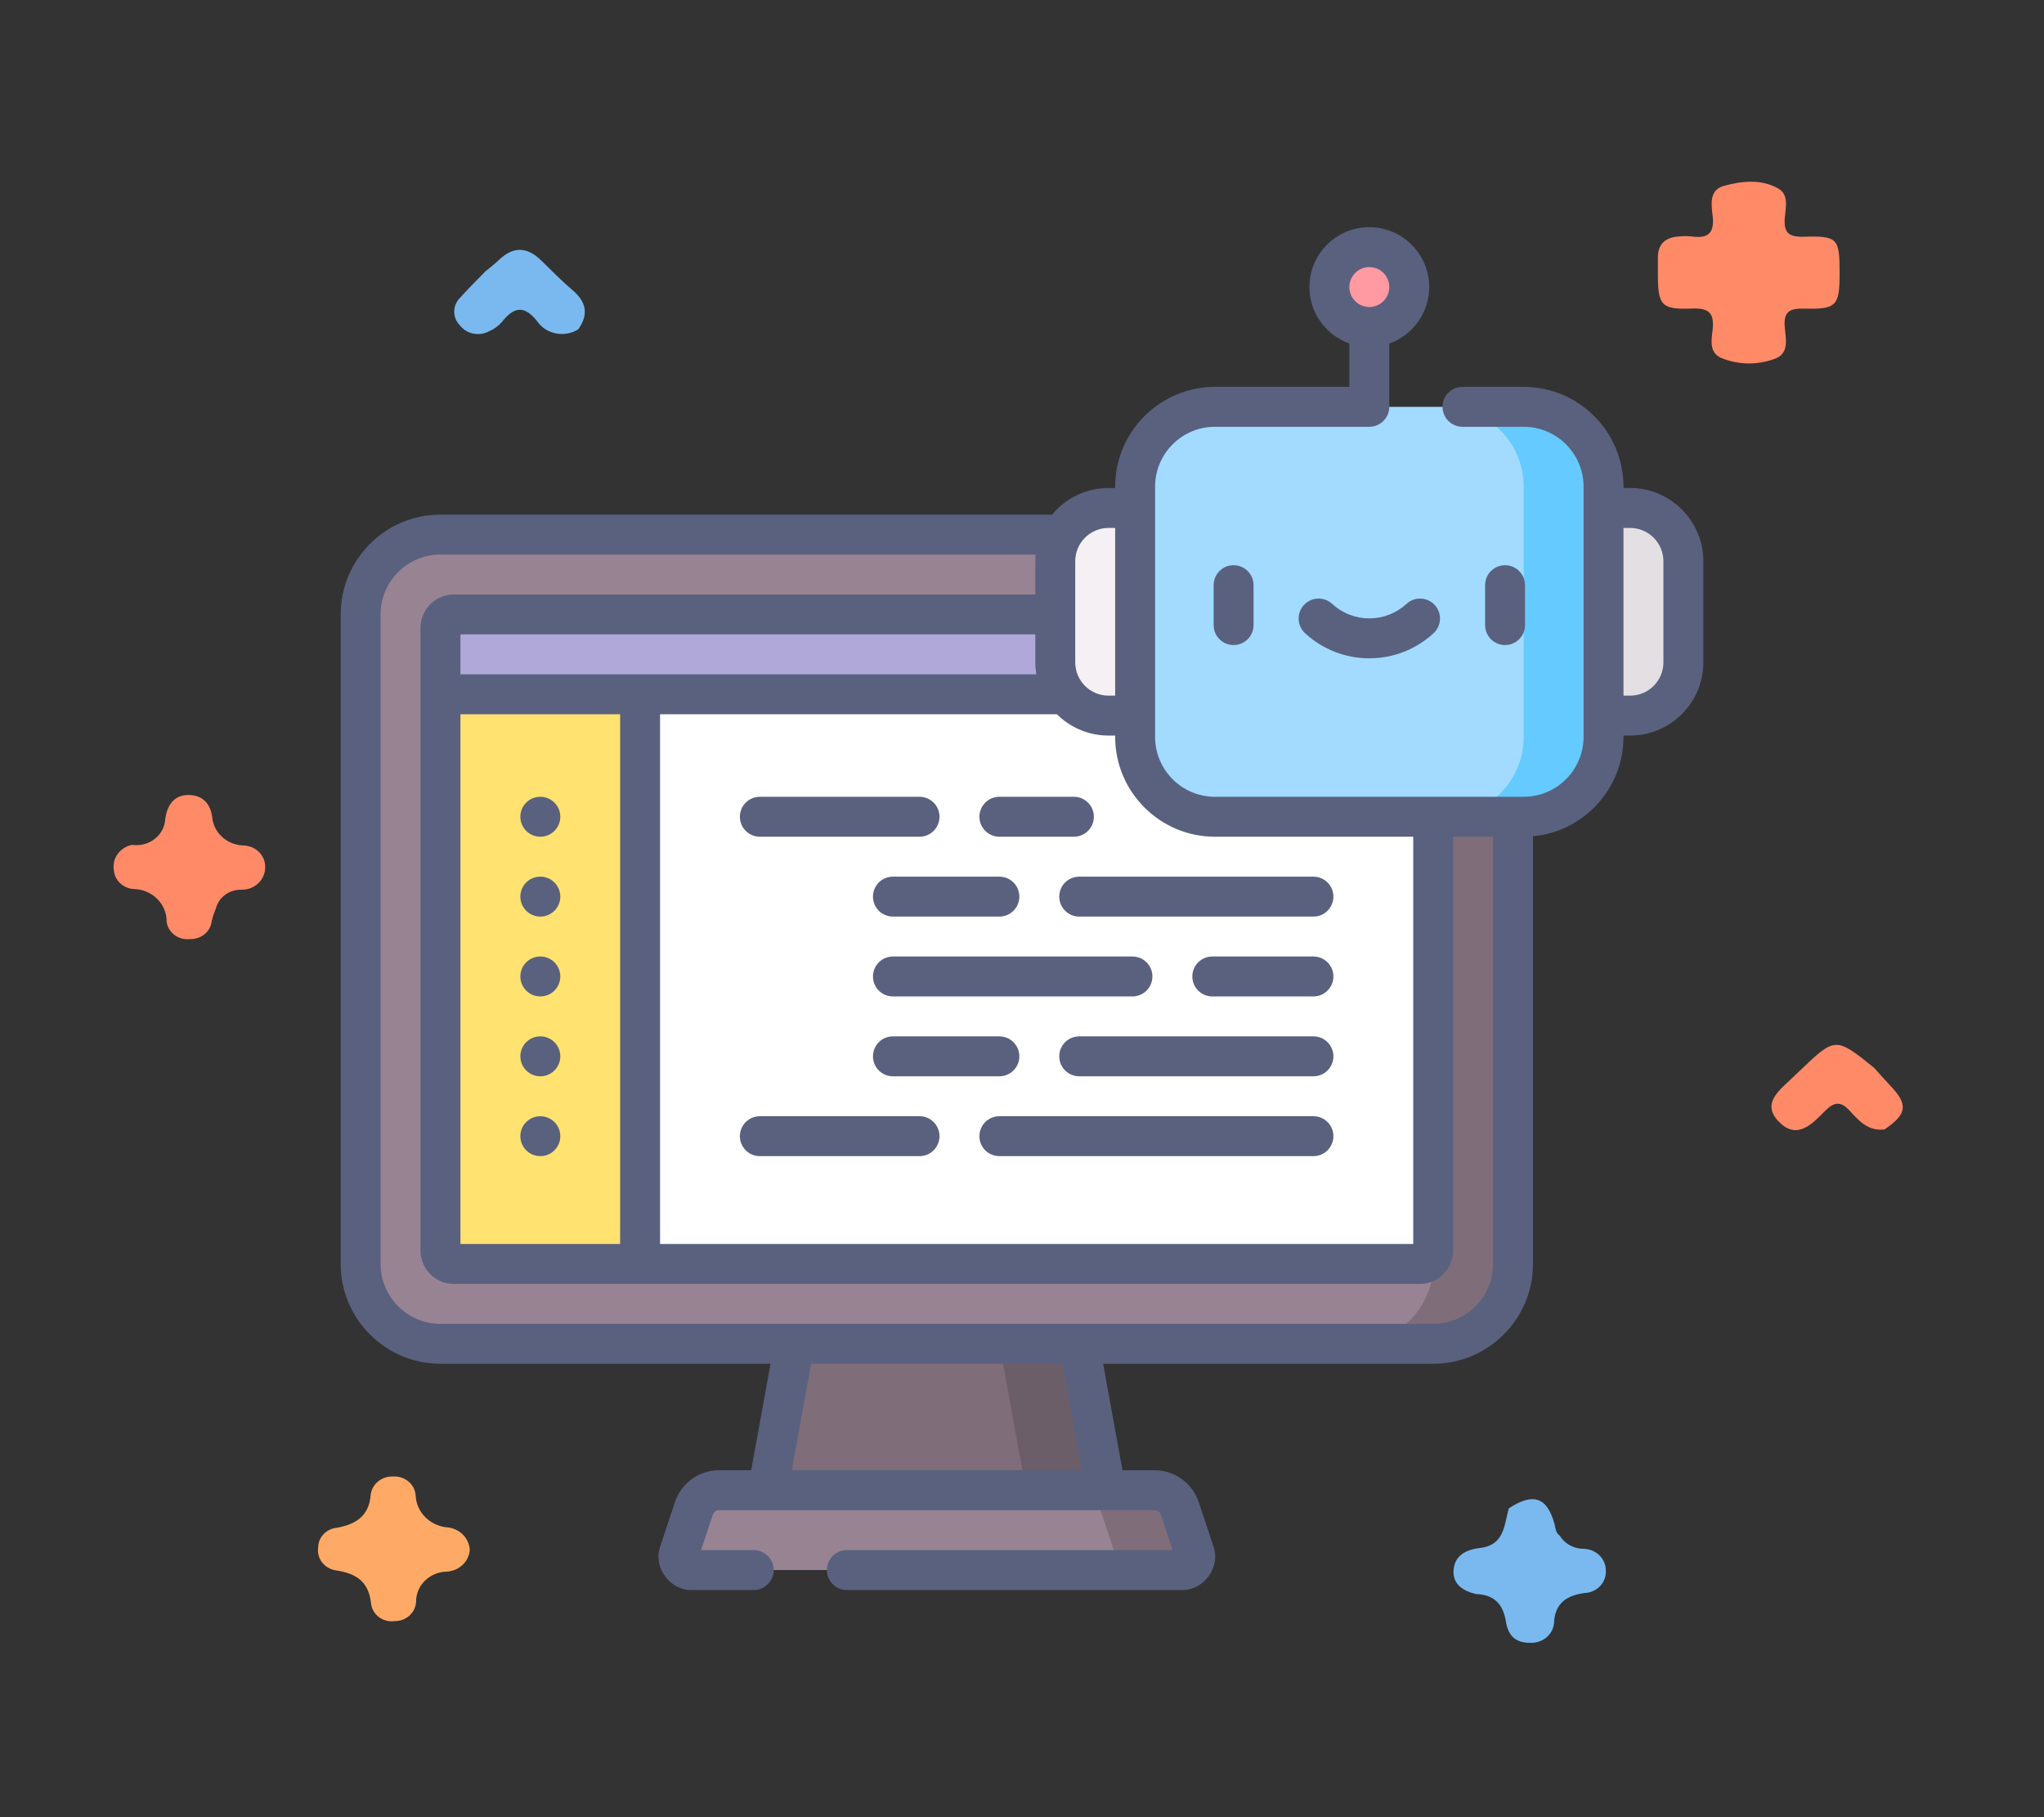<svg width="90" height="80" viewBox="0 0 90 80" fill="none" xmlns="http://www.w3.org/2000/svg">
<rect x="0" y="0" width="90" height="80" fill="#333333" stroke="none"/>
<g clip-path="url(#clip0_432_141)">
<path d="M48.919 66.853L47.388 58.434L35.223 57.828L33.57 66.917L48.919 66.853Z" fill="#806D7A"/>
<path d="M48.919 66.856H45.404L43.873 58.438H47.389L48.919 66.856Z" fill="#6C5E69"/>
<path d="M66.621 35.605V55.644C66.621 57.586 65.047 59.16 63.106 59.16H19.395C17.453 59.16 15.879 57.586 15.879 55.644V27.051C15.879 25.109 17.453 23.535 19.395 23.535H49.506L66.621 35.605Z" fill="#988393"/>
<path d="M66.621 35.605V55.644C66.621 57.586 65.048 59.16 63.106 59.16H59.59C61.532 59.16 63.106 57.586 63.106 55.644V35.605L45.991 23.535H49.506L66.621 35.605Z" fill="#806D7A"/>
<path d="M63.106 35.605V55.058C63.106 55.382 62.843 55.644 62.52 55.644H19.981C19.657 55.644 19.395 55.382 19.395 55.058V27.637C19.395 27.313 19.657 27.051 19.981 27.051H49.659L63.106 35.605Z" fill="white"/>
<path d="M30.462 69.121C30.062 69.121 29.779 68.729 29.906 68.35L30.554 66.407C30.713 65.928 31.161 65.606 31.666 65.606H50.836C51.34 65.606 51.788 65.928 51.947 66.407L52.595 68.35C52.721 68.729 52.439 69.121 52.039 69.121H30.462Z" fill="#988393"/>
<path d="M52.038 69.121H48.523C48.924 69.121 49.206 68.73 49.08 68.35L48.431 66.407C48.272 65.928 47.824 65.606 47.319 65.606H50.835C51.34 65.606 51.788 65.928 51.947 66.407L52.595 68.35C52.722 68.73 52.439 69.121 52.038 69.121Z" fill="#806D7A"/>
<path d="M28.184 55.644H19.981C19.657 55.644 19.395 55.382 19.395 55.058V30.566H28.184V55.644Z" fill="#FFE270"/>
<path d="M55.185 30.566H19.395V27.637C19.395 27.313 19.657 27.051 19.981 27.051H49.658L55.185 30.566Z" fill="#B0A8D9"/>
<path d="M60.293 14.395C59.322 14.395 58.535 13.607 58.535 12.637C58.535 11.666 59.322 10.879 60.293 10.879C61.264 10.879 62.051 11.666 62.051 12.637C62.051 13.607 61.264 14.395 60.293 14.395Z" fill="#FF9AA2"/>
<path d="M67.09 35.957H53.496C51.554 35.957 49.98 34.383 49.98 32.441V21.426C49.98 19.484 51.554 17.91 53.496 17.91H67.09C69.031 17.91 70.605 19.484 70.605 21.426V32.441C70.605 34.383 69.031 35.957 67.09 35.957Z" fill="#A2DBFF"/>
<path d="M70.605 21.426V32.441C70.605 34.383 69.032 35.957 67.09 35.957H63.574C65.516 35.957 67.09 34.383 67.09 32.441V21.426C67.09 19.484 65.516 17.91 63.574 17.91H67.09C69.032 17.91 70.605 19.484 70.605 21.426Z" fill="#64CAFF"/>
<path d="M49.981 31.504H48.809C47.515 31.504 46.465 30.455 46.465 29.16V24.707C46.465 23.413 47.515 22.363 48.809 22.363H49.981V31.504Z" fill="#F5F0F3"/>
<path d="M71.777 31.504H70.606V22.363H71.777C73.072 22.363 74.121 23.413 74.121 24.707V29.16C74.121 30.455 73.072 31.504 71.777 31.504Z" fill="#E4DFE3"/>
<path d="M67.148 27.52V25.762C67.148 25.276 66.755 24.883 66.269 24.883C65.784 24.883 65.391 25.276 65.391 25.762V27.52C65.391 28.005 65.784 28.398 66.269 28.398C66.755 28.398 67.148 28.005 67.148 27.52Z" fill="#59617F"/>
<path d="M53.438 25.762V27.52C53.438 28.005 53.831 28.398 54.316 28.398C54.802 28.398 55.195 28.005 55.195 27.52V25.762C55.195 25.276 54.802 24.883 54.316 24.883C53.831 24.883 53.438 25.276 53.438 25.762Z" fill="#59617F"/>
<path d="M61.93 26.585C61.483 26.997 60.902 27.224 60.293 27.224C59.684 27.224 59.103 26.997 58.656 26.585C58.3 26.256 57.744 26.278 57.414 26.634C57.085 26.991 57.107 27.547 57.464 27.876C58.236 28.589 59.241 28.982 60.293 28.982C61.345 28.982 62.35 28.589 63.122 27.876C63.479 27.547 63.501 26.991 63.172 26.634C62.843 26.278 62.287 26.255 61.93 26.585Z" fill="#59617F"/>
<path d="M23.792 49.141H23.79C23.305 49.141 22.912 49.534 22.912 50.02C22.912 50.505 23.306 50.898 23.792 50.898C24.277 50.898 24.671 50.505 24.671 50.02C24.671 49.534 24.277 49.141 23.792 49.141Z" fill="#59617F"/>
<path d="M23.792 45.625H23.79C23.305 45.625 22.912 46.019 22.912 46.504C22.912 46.989 23.306 47.383 23.792 47.383C24.277 47.383 24.671 46.989 24.671 46.504C24.671 46.019 24.277 45.625 23.792 45.625Z" fill="#59617F"/>
<path d="M23.792 42.109H23.79C23.305 42.109 22.912 42.503 22.912 42.988C22.912 43.474 23.306 43.867 23.792 43.867C24.277 43.867 24.671 43.474 24.671 42.988C24.671 42.503 24.277 42.109 23.792 42.109Z" fill="#59617F"/>
<path d="M71.777 21.484H71.484V21.426C71.484 19.003 69.513 17.031 67.09 17.031H64.395C63.909 17.031 63.516 17.425 63.516 17.91C63.516 18.395 63.909 18.789 64.395 18.789H67.09C68.544 18.789 69.727 19.972 69.727 21.426V32.441C69.727 33.895 68.544 35.078 67.09 35.078H53.496C52.042 35.078 50.86 33.895 50.86 32.441V21.426C50.86 19.972 52.042 18.789 53.496 18.789H60.293C60.779 18.789 61.172 18.395 61.172 17.91V15.122C62.195 14.759 62.93 13.783 62.93 12.637C62.93 11.183 61.747 10 60.293 10C58.839 10 57.656 11.183 57.656 12.637C57.656 13.782 58.391 14.759 59.414 15.122V17.031H53.496C51.073 17.031 49.102 19.003 49.102 21.426V21.484H48.809C47.81 21.484 46.916 21.941 46.325 22.656H19.395C16.972 22.656 15.001 24.628 15.001 27.051V55.644C15.001 58.067 16.972 60.039 19.395 60.039H33.928L33.075 64.726H31.665C30.781 64.726 29.999 65.29 29.72 66.128L29.072 68.072C28.741 68.983 29.493 70.025 30.462 70H33.187C33.672 70 34.066 69.606 34.066 69.121C34.066 68.635 33.672 68.242 33.187 68.242H30.868L31.387 66.684C31.427 66.565 31.539 66.484 31.665 66.484H50.835C50.962 66.484 51.073 66.565 51.113 66.684L51.632 68.242H37.288C36.803 68.242 36.409 68.635 36.409 69.121C36.409 69.606 36.803 70 37.288 70H52.039C53.008 70.026 53.76 68.983 53.428 68.072L52.781 66.129C52.501 65.29 51.719 64.726 50.835 64.726H49.425L48.573 60.039H63.105C65.529 60.039 67.5 58.068 67.5 55.644V36.816C69.731 36.608 71.484 34.726 71.484 32.441V32.383H71.777C73.554 32.383 75 30.937 75 29.16V24.707C75 22.93 73.554 21.484 71.777 21.484ZM60.293 11.758C60.778 11.758 61.172 12.152 61.172 12.637C61.172 13.121 60.778 13.516 60.293 13.516C59.808 13.516 59.414 13.121 59.414 12.637C59.414 12.152 59.808 11.758 60.293 11.758ZM53.496 36.836H62.227V54.765H29.063V31.445H46.539C47.122 32.024 47.924 32.383 48.809 32.383H49.102V32.441C49.102 34.864 51.073 36.836 53.496 36.836ZM45.63 29.687H20.274V27.93H45.586V29.16C45.586 29.34 45.602 29.516 45.63 29.687ZM20.274 31.445H27.305V54.765H20.274V31.445ZM48.809 23.242H49.102V30.625H48.809C48.001 30.625 47.344 29.968 47.344 29.16V24.707C47.344 23.899 48.001 23.242 48.809 23.242ZM47.639 64.726H34.862L35.714 60.039H46.786L47.639 64.726ZM63.106 58.281H19.395C17.941 58.281 16.758 57.098 16.758 55.644V27.051C16.758 25.597 17.941 24.414 19.395 24.414H45.6C45.591 24.511 45.586 24.608 45.586 24.707V26.172H19.981C19.173 26.172 18.516 26.829 18.516 27.637V55.058C18.516 55.866 19.173 56.523 19.981 56.523H62.52C63.327 56.523 63.984 55.866 63.984 55.058V36.836H65.742V55.644C65.742 57.098 64.559 58.281 63.106 58.281ZM73.242 29.16C73.242 29.968 72.585 30.625 71.777 30.625H71.484V23.242H71.777C72.585 23.242 73.242 23.899 73.242 24.707V29.16Z" fill="#59617F"/>
<path d="M57.832 42.109H53.379C52.893 42.109 52.5 42.503 52.5 42.988C52.5 43.474 52.893 43.867 53.379 43.867H57.832C58.318 43.867 58.711 43.474 58.711 42.988C58.711 42.503 58.318 42.109 57.832 42.109Z" fill="#59617F"/>
<path d="M50.742 42.988C50.742 42.503 50.349 42.109 49.863 42.109H39.316C38.831 42.109 38.438 42.503 38.438 42.988C38.438 43.474 38.831 43.867 39.316 43.867H49.863C50.349 43.867 50.742 43.474 50.742 42.988Z" fill="#59617F"/>
<path d="M57.832 45.625H47.52C47.034 45.625 46.641 46.019 46.641 46.504C46.641 46.989 47.034 47.383 47.52 47.383H57.832C58.318 47.383 58.711 46.989 58.711 46.504C58.711 46.019 58.318 45.625 57.832 45.625Z" fill="#59617F"/>
<path d="M39.316 45.625C38.831 45.625 38.438 46.019 38.438 46.504C38.438 46.989 38.831 47.383 39.316 47.383H44.004C44.489 47.383 44.883 46.989 44.883 46.504C44.883 46.019 44.489 45.625 44.004 45.625H39.316Z" fill="#59617F"/>
<path d="M46.641 39.473C46.641 39.958 47.034 40.352 47.52 40.352H57.832C58.318 40.352 58.711 39.958 58.711 39.473C58.711 38.987 58.318 38.594 57.832 38.594H47.52C47.034 38.594 46.641 38.987 46.641 39.473Z" fill="#59617F"/>
<path d="M44.004 38.594H39.316C38.831 38.594 38.438 38.987 38.438 39.473C38.438 39.958 38.831 40.352 39.316 40.352H44.004C44.489 40.352 44.883 39.958 44.883 39.473C44.883 38.987 44.489 38.594 44.004 38.594Z" fill="#59617F"/>
<path d="M57.832 49.141H44.004C43.518 49.141 43.125 49.534 43.125 50.02C43.125 50.505 43.518 50.898 44.004 50.898H57.832C58.317 50.898 58.711 50.505 58.711 50.02C58.711 49.534 58.317 49.141 57.832 49.141Z" fill="#59617F"/>
<path d="M40.488 49.141H33.457C32.971 49.141 32.578 49.534 32.578 50.02C32.578 50.505 32.971 50.898 33.457 50.898H40.488C40.974 50.898 41.367 50.505 41.367 50.02C41.367 49.534 40.974 49.141 40.488 49.141Z" fill="#59617F"/>
<path d="M44.004 36.836H47.285C47.771 36.836 48.164 36.442 48.164 35.957C48.164 35.472 47.771 35.078 47.285 35.078H44.004C43.518 35.078 43.125 35.472 43.125 35.957C43.125 36.442 43.518 36.836 44.004 36.836Z" fill="#59617F"/>
<path d="M33.457 36.836H40.488C40.974 36.836 41.367 36.442 41.367 35.957C41.367 35.472 40.974 35.078 40.488 35.078H33.457C32.971 35.078 32.578 35.472 32.578 35.957C32.578 36.442 32.971 36.836 33.457 36.836Z" fill="#59617F"/>
<path d="M23.792 38.594H23.79C23.305 38.594 22.912 38.987 22.912 39.473C22.912 39.958 23.306 40.352 23.792 40.352C24.277 40.352 24.671 39.958 24.671 39.473C24.671 38.987 24.277 38.594 23.792 38.594Z" fill="#59617F"/>
<path d="M23.792 36.836C24.277 36.836 24.671 36.442 24.671 35.957C24.671 35.472 24.277 35.078 23.792 35.078H23.79C23.305 35.078 22.912 35.472 22.912 35.957C22.912 36.442 23.306 36.836 23.792 36.836Z" fill="#59617F"/>
<path d="M21.365 11.954C21.57 11.783 21.785 11.622 21.976 11.438C22.612 10.829 23.222 10.869 23.835 11.47C24.287 11.914 24.732 12.368 25.215 12.779C25.827 13.299 25.922 13.856 25.46 14.499C25.317 14.589 25.156 14.652 24.987 14.682C24.819 14.713 24.645 14.712 24.477 14.678C24.309 14.645 24.149 14.581 24.007 14.488C23.865 14.396 23.744 14.278 23.65 14.141C23.07 13.405 22.614 13.527 22.099 14.175C21.948 14.351 21.755 14.491 21.537 14.581C21.328 14.696 21.082 14.734 20.846 14.688C20.609 14.642 20.399 14.514 20.255 14.33C20.089 14.162 19.997 13.94 20 13.71C20.003 13.479 20.099 13.258 20.269 13.095C20.62 12.704 20.998 12.335 21.365 11.954Z" fill="#79B9EF"/>
</g>
<path d="M64.997 70.178C64.418 70.043 63.962 69.745 64.002 69.134C64.045 68.496 64.516 68.224 65.169 68.148C66.248 68.022 66.229 67.131 66.434 66.405C67.506 65.701 68.118 65.905 68.447 67.09C68.497 67.271 68.487 67.471 68.67 67.597C68.78 67.779 68.939 67.93 69.131 68.033C69.322 68.137 69.539 68.189 69.759 68.186C70.019 68.199 70.263 68.308 70.441 68.49C70.618 68.672 70.713 68.913 70.707 69.161C70.713 69.284 70.692 69.406 70.648 69.521C70.603 69.637 70.535 69.743 70.448 69.833C70.361 69.923 70.256 69.996 70.139 70.047C70.022 70.099 69.895 70.127 69.766 70.132C69.019 70.236 68.513 70.543 68.431 71.344C68.435 71.475 68.41 71.605 68.359 71.726C68.308 71.848 68.231 71.958 68.133 72.05C68.035 72.141 67.918 72.213 67.79 72.26C67.662 72.307 67.525 72.328 67.388 72.322C66.702 72.34 66.399 71.966 66.308 71.394C66.191 70.659 65.821 70.203 64.997 70.178Z" fill="#79B9EF"/>
<path d="M82.977 49.722C82.253 49.81 81.847 49.337 81.444 48.898C81.056 48.475 80.763 48.502 80.366 48.902C79.805 49.468 79.131 50.215 78.323 49.38C77.532 48.563 78.372 47.981 78.943 47.429C79.039 47.336 79.136 47.244 79.233 47.152C80.816 45.64 80.816 45.64 82.525 47.014C82.764 47.28 82.999 47.549 83.245 47.809C84.028 48.629 83.969 49.055 82.977 49.722Z" fill="#FF8A68"/>
<path d="M20.684 68.236C20.666 68.484 20.554 68.718 20.368 68.893C20.183 69.068 19.937 69.173 19.676 69.189C19.313 69.195 18.968 69.337 18.714 69.585C18.46 69.832 18.319 70.165 18.321 70.511C18.311 70.743 18.207 70.962 18.031 71.122C17.854 71.282 17.62 71.37 17.377 71.368C17.256 71.384 17.133 71.378 17.015 71.348C16.898 71.318 16.787 71.267 16.691 71.196C16.594 71.125 16.514 71.036 16.454 70.935C16.393 70.834 16.355 70.722 16.341 70.607C16.24 69.65 15.719 69.272 14.78 69.133C14.538 69.095 14.322 68.967 14.178 68.778C14.034 68.589 13.974 68.353 14.01 68.122C14.012 67.907 14.096 67.701 14.247 67.542C14.398 67.383 14.604 67.283 14.828 67.26C15.679 67.104 16.25 66.739 16.321 65.81C16.348 65.577 16.468 65.363 16.656 65.213C16.844 65.062 17.086 64.987 17.331 65.002C17.575 64.992 17.814 65.074 17.995 65.23C18.177 65.386 18.287 65.604 18.302 65.837C18.317 66.198 18.471 66.542 18.735 66.802C18.999 67.061 19.354 67.219 19.733 67.245C19.988 67.277 20.223 67.394 20.397 67.576C20.571 67.757 20.673 67.99 20.684 68.236Z" fill="#FEAA66"/>
<path d="M5.816 37.194C5.994 37.22 6.175 37.209 6.349 37.163C6.522 37.117 6.683 37.036 6.821 36.926C6.959 36.816 7.071 36.679 7.15 36.525C7.229 36.371 7.272 36.203 7.278 36.031C7.366 35.462 7.648 35.002 8.291 35C8.902 34.998 9.259 35.356 9.345 35.976C9.373 36.304 9.526 36.612 9.774 36.841C10.023 37.07 10.35 37.205 10.695 37.22C10.824 37.22 10.952 37.245 11.071 37.292C11.19 37.339 11.298 37.408 11.389 37.495C11.48 37.582 11.552 37.685 11.602 37.799C11.651 37.913 11.676 38.034 11.676 38.157C11.68 38.289 11.657 38.42 11.607 38.542C11.557 38.665 11.482 38.777 11.386 38.871C11.29 38.966 11.176 39.041 11.049 39.092C10.922 39.143 10.785 39.17 10.648 39.17C10.391 39.159 10.138 39.233 9.932 39.379C9.725 39.525 9.577 39.734 9.513 39.971C9.438 40.15 9.375 40.334 9.326 40.521C9.309 40.751 9.198 40.966 9.017 41.119C8.836 41.273 8.6 41.352 8.358 41.342C8.238 41.355 8.116 41.346 7.999 41.315C7.883 41.283 7.774 41.23 7.679 41.158C7.584 41.086 7.504 40.997 7.446 40.896C7.387 40.795 7.35 40.683 7.336 40.568C7.338 40.382 7.302 40.196 7.228 40.023C7.155 39.85 7.046 39.692 6.909 39.559C6.771 39.426 6.607 39.32 6.427 39.248C6.246 39.175 6.053 39.138 5.857 39.137C5.632 39.115 5.422 39.017 5.267 38.861C5.111 38.704 5.02 38.499 5.01 38.283C4.974 38.038 5.037 37.789 5.187 37.587C5.337 37.385 5.562 37.244 5.816 37.194Z" fill="#FF8A68"/>
<path d="M81 12.023C81 13.463 80.874 13.622 79.44 13.586C78.791 13.569 78.532 13.725 78.584 14.396C78.624 14.907 78.813 15.59 78.103 15.811C77.346 16.082 76.512 16.061 75.77 15.751C75.236 15.504 75.365 14.934 75.411 14.49C75.483 13.782 75.242 13.553 74.499 13.583C73.159 13.638 73.001 13.439 73 12.12C73 11.861 73.002 11.601 73 11.342C72.997 10.733 73.335 10.445 73.931 10.409C74.117 10.39 74.304 10.39 74.489 10.409C75.213 10.518 75.492 10.253 75.412 9.526C75.357 9.029 75.238 8.369 75.895 8.187C76.676 7.97 77.535 7.871 78.287 8.291C78.784 8.569 78.621 9.139 78.587 9.583C78.538 10.213 78.723 10.441 79.412 10.422C80.926 10.379 81 10.491 81 12.023Z" fill="#FF8A68"/>
<defs>
<clipPath id="clip0_432_141">
<rect width="60" height="60" fill="white" transform="translate(15 10)"/>
</clipPath>
</defs>
</svg>

